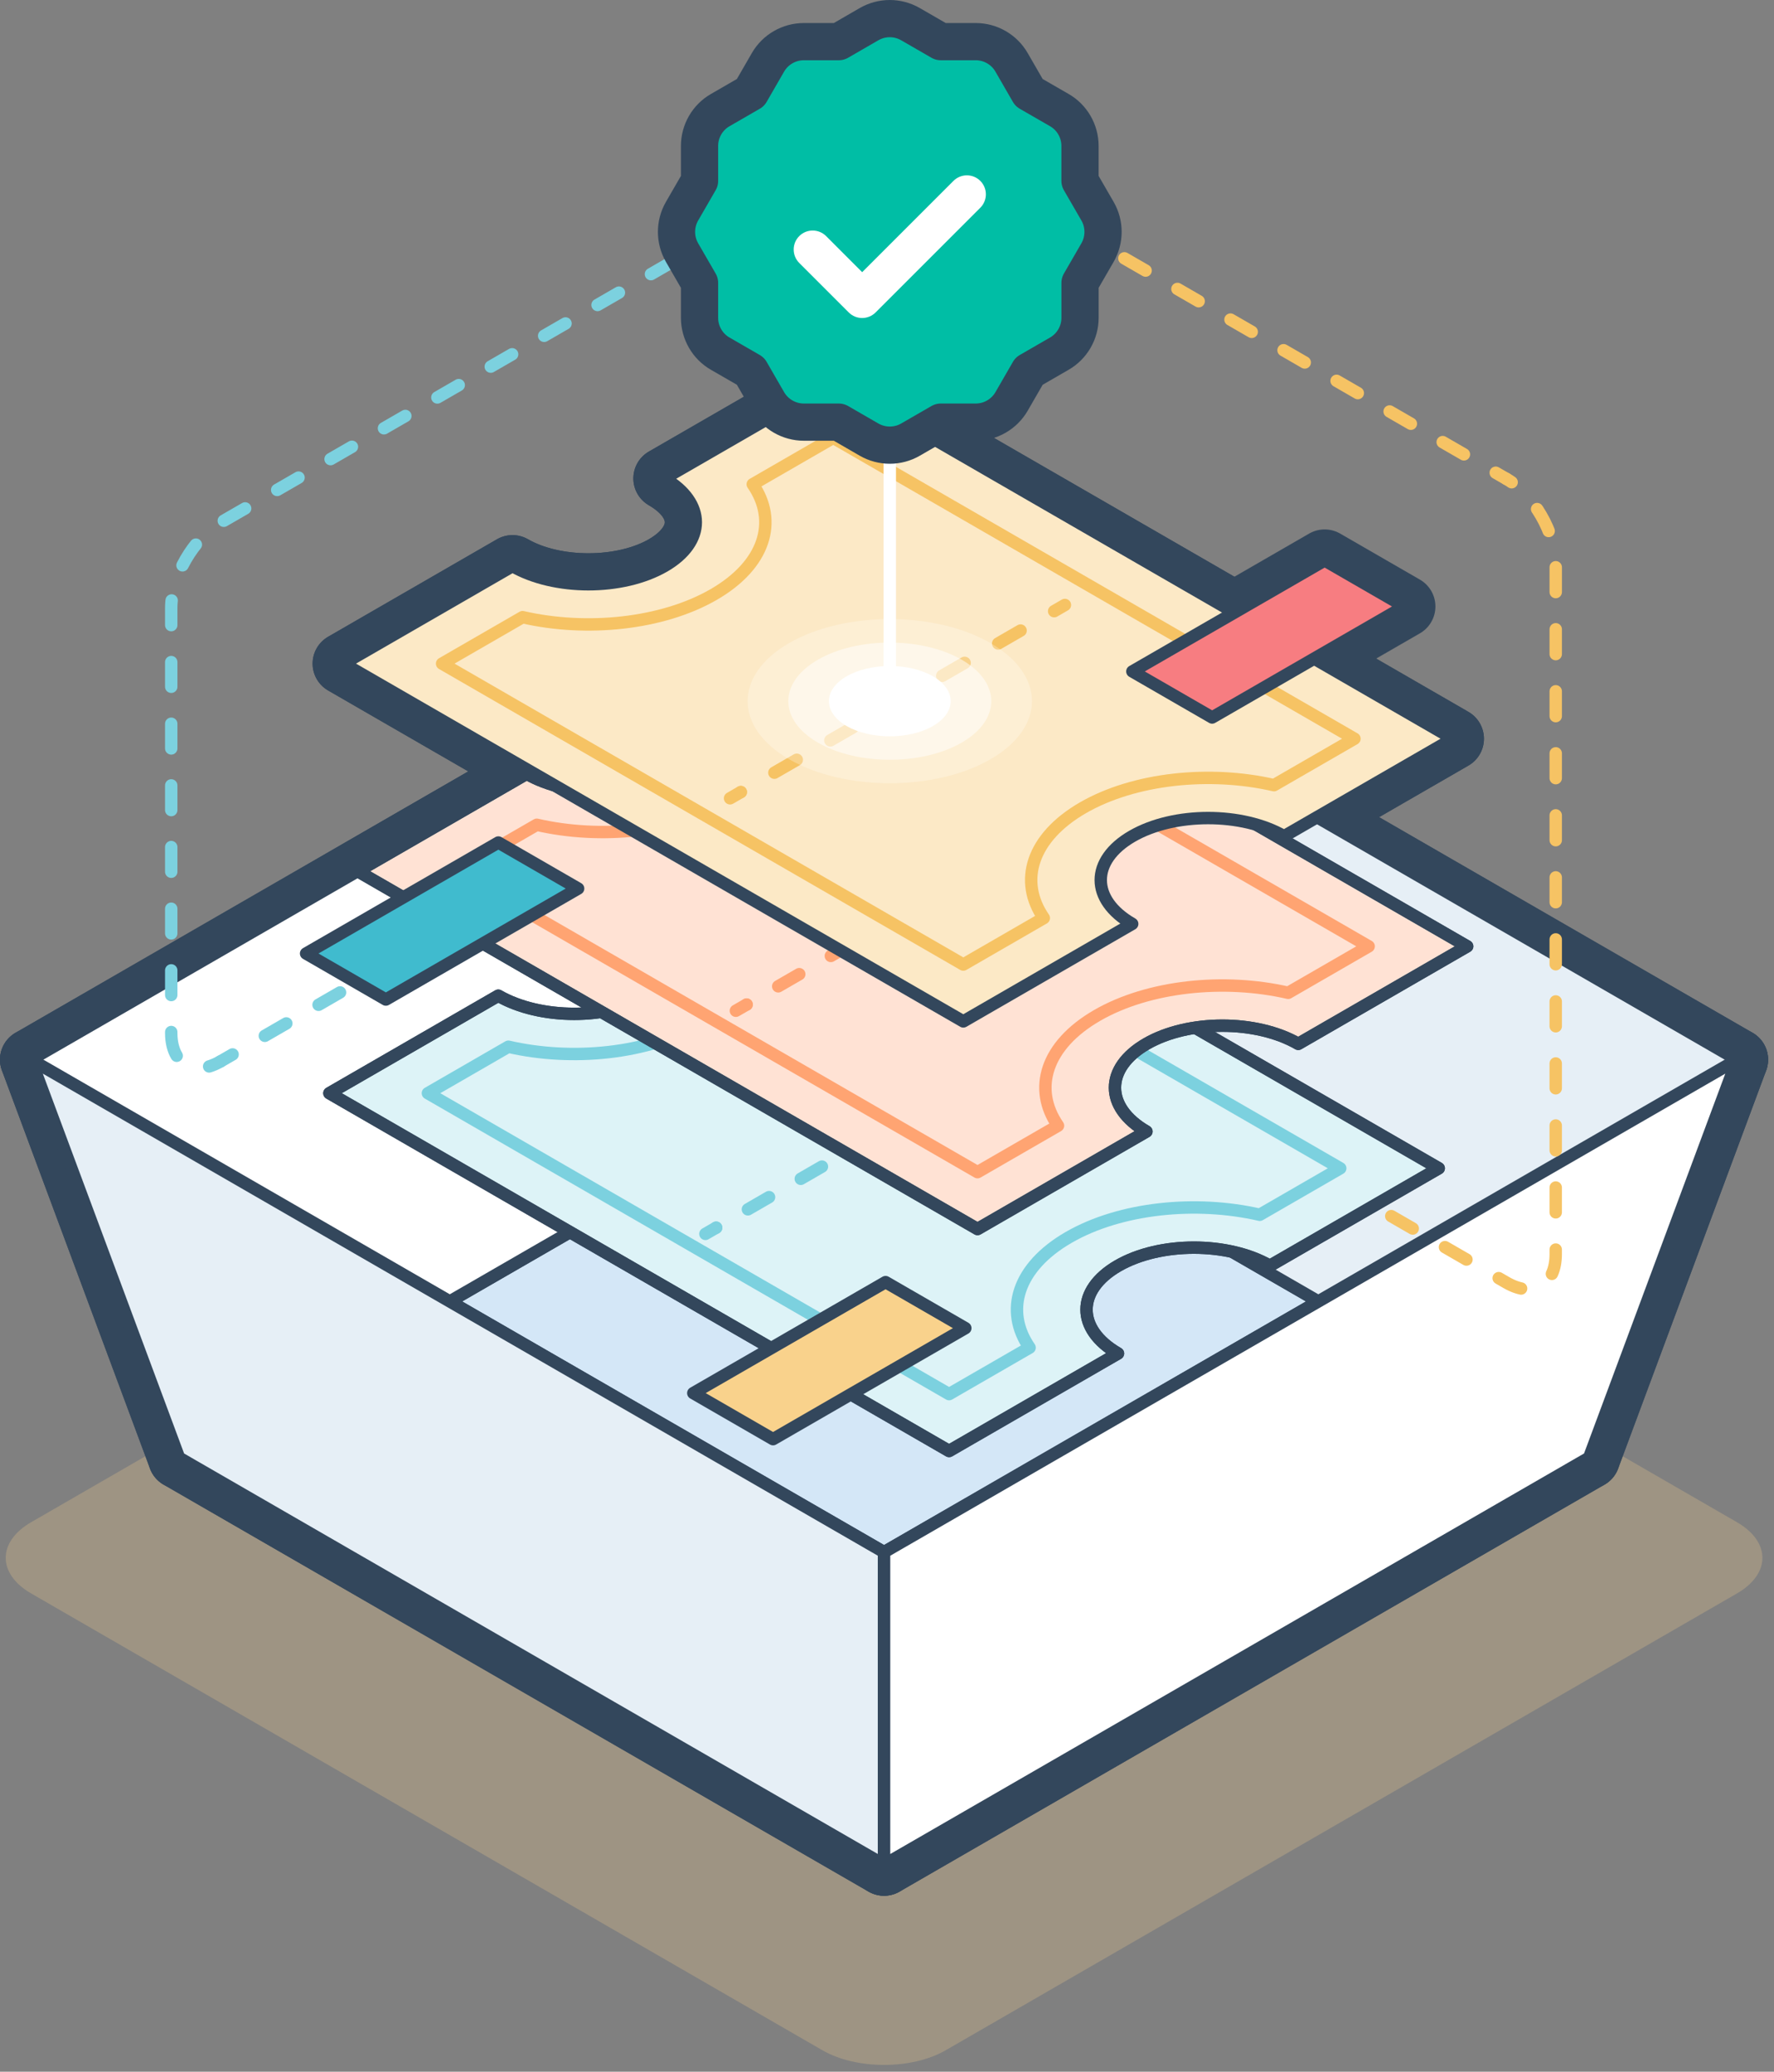 <?xml version="1.0" encoding="UTF-8"?>
<svg width="143px" height="167px" viewBox="0 0 143 167" version="1.1" xmlns="http://www.w3.org/2000/svg" xmlns:xlink="http://www.w3.org/1999/xlink">
    <rect x="0" y="0" width="143" height="167" fill="#808080" stroke="none"/>
    <!-- Generator: Sketch 50 (54983) - http://www.bohemiancoding.com/sketch -->
    <title>Tickets</title>
    <desc>Created with Sketch.</desc>
    <defs></defs>
    <g id="Tickets" stroke="none" stroke-width="1" fill="none" fill-rule="evenodd">
        <g id="Page-1" transform="translate(0, 1)">
            <path d="M2.511,127.448 C-0.224,125.869 -0.224,123.285 2.511,121.705 L66.289,84.883 C69.024,83.303 73.5,83.303 76.236,84.883 L140.014,121.705 C142.75,123.285 142.75,125.869 140.014,127.448 L76.236,164.27 C73.5,165.849 69.024,165.849 66.289,164.27 L2.511,127.448 Z" id="Fill-1" fill="#F9D28C" opacity="0.25"></path>
            <polygon id="Stroke-3" stroke="#33475C" stroke-width="5" stroke-linecap="round" stroke-linejoin="round" points="14.434 116.509 71.262 83.698 128.091 116.509 71.262 149.319"></polygon>
            <g id="Group-178" transform="translate(2, 0.455)">
                <polygon id="Stroke-4" stroke="#33475C" stroke-width="5" stroke-linecap="round" stroke-linejoin="round" points="0.5 83.964 69.263 44.264 138.026 83.964 69.263 123.664"></polygon>
                <polygon id="Stroke-6" stroke="#33475C" stroke-width="5" stroke-linecap="round" stroke-linejoin="round" points="69.263 44.264 69.263 83.243 12.434 116.054 0.499 83.964"></polygon>
                <polygon id="Stroke-8" stroke="#33475C" stroke-width="5" stroke-linecap="round" stroke-linejoin="round" points="0.5 83.964 12.435 116.054 69.263 148.863 69.263 123.664"></polygon>
                <polygon id="Stroke-10" stroke="#33475C" stroke-width="5" stroke-linecap="round" stroke-linejoin="round" points="69.263 44.264 69.263 83.243 126.091 116.054 138.025 83.964"></polygon>
                <polygon id="Stroke-12" stroke="#33475C" stroke-width="5" stroke-linecap="round" stroke-linejoin="round" points="138.026 83.964 126.092 116.054 69.263 148.863 69.263 123.664"></polygon>
                <path d="M88.119,100.581 C91.499,98.629 96.98,98.629 100.36,100.581 L113.974,92.721 L64.021,63.88 L50.407,71.74 C53.787,73.691 53.787,76.856 50.407,78.808 C47.026,80.759 41.546,80.759 38.166,78.808 L24.552,86.668 L74.505,115.509 L88.119,107.648 C84.739,105.696 84.739,102.532 88.119,100.581 Z" id="Stroke-14" stroke="#33475C" stroke-width="5" stroke-linecap="round" stroke-linejoin="round"></path>
                <path d="M106.034,92.721 L99.547,96.467 C94.406,95.283 88.305,95.89 84.149,98.289 C79.994,100.688 78.942,104.21 80.993,107.179 L74.505,110.924 L32.492,86.668 L38.979,82.922 C44.12,84.107 50.221,83.499 54.377,81.1 C58.532,78.7 59.584,75.178 57.533,72.21 L64.021,68.465 L106.034,92.721" id="Stroke-16" stroke="#33475C" stroke-width="5" stroke-linecap="round" stroke-linejoin="round"></path>
                <path d="M88.997,78.301 L54.861,98.009" id="Stroke-18" stroke="#33475C" stroke-width="5" stroke-linecap="round" stroke-linejoin="round"></path>
                <path d="M88.997,78.301 L88.131,78.801" id="Stroke-20" stroke="#33475C" stroke-width="5" stroke-linecap="round" stroke-linejoin="round"></path>
                <path d="M85.573,80.277 L55.728,97.508" id="Stroke-22" stroke="#33475C" stroke-width="5" stroke-linecap="round" stroke-linejoin="round"></path>
                <path d="M55.728,97.509 L54.862,98.009" id="Stroke-24" stroke="#33475C" stroke-width="5" stroke-linecap="round" stroke-linejoin="round"></path>
                <path d="M88.119,100.581 C91.499,98.629 96.98,98.629 100.36,100.581 L113.974,92.721 L64.021,63.88 L50.407,71.74 C53.787,73.691 53.787,76.856 50.407,78.808 C47.026,80.759 41.546,80.759 38.166,78.808 L24.552,86.668 L74.505,115.509 L88.119,107.648 C84.739,105.696 84.739,102.532 88.119,100.581 Z" id="Stroke-26" stroke="#33475C" stroke-width="5" stroke-linecap="round" stroke-linejoin="round"></path>
                <polygon id="Stroke-28" stroke="#33475C" stroke-width="5" stroke-linecap="round" stroke-linejoin="round" points="75.813 105.607 69.384 101.896 53.886 110.843 60.315 114.555"></polygon>
                <path d="M90.411,82.689 C93.791,80.737 99.272,80.737 102.652,82.689 L116.266,74.829 L66.313,45.988 L52.699,53.848 C56.079,55.799 56.079,58.964 52.699,60.916 C49.319,62.867 43.838,62.867 40.458,60.916 L26.844,68.776 L76.797,97.617 L90.411,89.756 C87.031,87.804 87.031,84.64 90.411,82.689 Z" id="Stroke-30" stroke="#33475C" stroke-width="5" stroke-linecap="round" stroke-linejoin="round"></path>
                <path d="M108.326,74.829 L101.838,78.575 C96.697,77.391 90.596,77.998 86.441,80.397 C82.285,82.796 81.233,86.318 83.284,89.287 L76.796,93.032 L34.783,68.776 L41.271,65.03 C46.412,66.215 52.513,65.607 56.668,63.208 C60.824,60.808 61.876,57.286 59.825,54.318 L66.312,50.573 L108.326,74.829" id="Stroke-32" stroke="#33475C" stroke-width="5" stroke-linecap="round" stroke-linejoin="round"></path>
                <path d="M91.289,60.409 L57.317,80.022" id="Stroke-34" stroke="#33475C" stroke-width="5" stroke-linecap="round" stroke-linejoin="round"></path>
                <path d="M91.289,60.409 L90.423,60.909" id="Stroke-36" stroke="#33475C" stroke-width="5" stroke-linecap="round" stroke-linejoin="round"></path>
                <path d="M87.878,62.379 L58.184,79.523" id="Stroke-38" stroke="#33475C" stroke-width="5" stroke-linecap="round" stroke-linejoin="round"></path>
                <path d="M58.184,79.522 L57.318,80.022" id="Stroke-40" stroke="#33475C" stroke-width="5" stroke-linecap="round" stroke-linejoin="round"></path>
                <path d="M90.411,82.689 C93.791,80.737 99.272,80.737 102.652,82.689 L116.266,74.829 L66.313,45.988 L52.699,53.848 C56.079,55.799 56.079,58.964 52.699,60.916 C49.319,62.867 43.838,62.867 40.458,60.916 L26.844,68.776 L76.797,97.617 L90.411,89.756 C87.031,87.804 87.031,84.64 90.411,82.689 Z" id="Stroke-42" stroke="#33475C" stroke-width="5" stroke-linecap="round" stroke-linejoin="round"></path>
                <polygon id="Stroke-44" stroke="#33475C" stroke-width="5" stroke-linecap="round" stroke-linejoin="round" points="44.601 70.171 38.172 66.46 22.674 75.407 29.103 79.119"></polygon>
                <path d="M89.265,65.952 C92.645,64.001 98.126,64.001 101.506,65.952 L115.12,58.093 L65.167,29.252 L51.553,37.111 C54.933,39.063 54.933,42.227 51.553,44.179 C48.173,46.131 42.692,46.131 39.312,44.179 L25.698,52.039 L75.651,80.88 L89.265,73.019 C85.885,71.068 85.885,67.904 89.265,65.952 Z" id="Stroke-46" stroke="#33475C" stroke-width="5" stroke-linecap="round" stroke-linejoin="round"></path>
                <path d="M107.18,58.093 L100.693,61.838 C95.552,60.654 89.451,61.261 85.295,63.66 C81.14,66.06 80.088,69.582 82.139,72.55 L75.651,76.296 L33.638,52.039 L40.126,48.294 C45.266,49.478 51.367,48.87 55.523,46.472 C59.679,44.072 60.73,40.55 58.679,37.581 L65.167,33.836 L107.18,58.093" id="Stroke-48" stroke="#33475C" stroke-width="5" stroke-linecap="round" stroke-linejoin="round"></path>
                <path d="M83.84,47.312 L56.851,62.894" id="Stroke-50" stroke="#33475C" stroke-width="5" stroke-linecap="round" stroke-linejoin="round"></path>
                <path d="M83.84,47.312 L82.974,47.812" id="Stroke-52" stroke="#33475C" stroke-width="5" stroke-linecap="round" stroke-linejoin="round"></path>
                <path d="M80.267,49.374 L57.716,62.395" id="Stroke-54" stroke="#33475C" stroke-width="5" stroke-linecap="round" stroke-linejoin="round"></path>
                <path d="M57.716,62.395 L56.85,62.895" id="Stroke-56" stroke="#33475C" stroke-width="5" stroke-linecap="round" stroke-linejoin="round"></path>
                <path d="M89.265,65.952 C92.645,64.001 98.126,64.001 101.506,65.952 L115.12,58.093 L65.167,29.252 L51.553,37.111 C54.933,39.063 54.933,42.227 51.553,44.179 C48.173,46.131 42.692,46.131 39.312,44.179 L25.698,52.039 L75.651,80.88 L89.265,73.019 C85.885,71.068 85.885,67.904 89.265,65.952 Z" id="Stroke-58" stroke="#33475C" stroke-width="5" stroke-linecap="round" stroke-linejoin="round"></path>
                <polygon id="Stroke-60" stroke="#33475C" stroke-width="5" stroke-linecap="round" stroke-linejoin="round" points="111.207 47.433 104.778 43.722 89.28 52.669 95.709 56.381"></polygon>
                <path d="M61.611,59.75 C57.149,57.174 57.149,52.958 61.611,50.382 C66.073,47.805 73.376,47.805 77.839,50.382 C82.301,52.958 82.301,57.174 77.839,59.75 C73.376,62.326 66.073,62.326 61.611,59.75 Z" id="Stroke-62" stroke="#33475C" stroke-width="5" stroke-linecap="round" stroke-linejoin="round"></path>
                <path d="M63.933,58.41 C60.747,56.57 60.747,53.56 63.933,51.722 C67.119,49.883 72.331,49.883 75.517,51.722 C78.703,53.56 78.703,56.57 75.517,58.41 C72.331,60.249 67.119,60.249 63.933,58.41 Z" id="Stroke-64" stroke="#33475C" stroke-width="5" stroke-linecap="round" stroke-linejoin="round"></path>
                <path d="M66.25,57.072 C64.338,55.968 64.338,54.163 66.25,53.059 C68.161,51.956 71.289,51.956 73.2,53.059 C75.112,54.163 75.112,55.968 73.2,57.072 C71.289,58.176 68.161,58.176 66.25,57.072 Z" id="Stroke-66" stroke="#33475C" stroke-width="5" stroke-linecap="round" stroke-linejoin="round"></path>
                <path d="M69.724,54.677 L69.724,34.4" id="Stroke-68" stroke="#33475C" stroke-width="5" stroke-linecap="round" stroke-linejoin="round"></path>
                <polygon id="Fill-70" fill="#D4E7F7" points="12.434 116.054 69.262 83.243 126.091 116.054 69.262 148.864"></polygon>
                <polygon id="Stroke-72" stroke="#33475C" stroke-linecap="round" stroke-linejoin="round" points="12.434 116.054 69.262 83.243 126.091 116.054 69.262 148.864"></polygon>
                <polygon id="Stroke-74" stroke="#33475C" stroke-linecap="round" stroke-linejoin="round" points="0.5 83.964 69.263 44.264 138.026 83.964 69.263 123.664"></polygon>
                <polygon id="Fill-76" fill="#FFFFFF" points="69.263 44.264 69.263 83.243 12.434 116.054 0.499 83.964"></polygon>
                <polygon id="Stroke-78" stroke="#33475C" stroke-linecap="round" stroke-linejoin="round" points="69.263 44.264 69.263 83.243 12.434 116.054 0.499 83.964"></polygon>
                <polygon id="Fill-80" fill="#E6EFF6" points="0.5 83.964 12.435 116.054 69.263 148.863 69.263 123.664"></polygon>
                <polygon id="Stroke-82" stroke="#33475C" stroke-linecap="round" stroke-linejoin="round" points="0.5 83.964 12.435 116.054 69.263 148.863 69.263 123.664"></polygon>
                <polygon id="Fill-84" fill="#E6EFF6" points="69.263 44.264 69.263 83.243 126.091 116.054 138.025 83.964"></polygon>
                <polygon id="Stroke-86" stroke="#33475C" stroke-linecap="round" stroke-linejoin="round" points="69.263 44.264 69.263 83.243 126.091 116.054 138.025 83.964"></polygon>
                <polygon id="Fill-88" fill="#FFFFFF" points="138.026 83.964 126.092 116.054 69.263 148.863 69.263 123.664"></polygon>
                <polygon id="Stroke-90" stroke="#33475C" stroke-linecap="round" stroke-linejoin="round" points="138.026 83.964 126.092 116.054 69.263 148.863 69.263 123.664"></polygon>
                <path d="M88.119,100.581 C91.499,98.629 96.98,98.629 100.36,100.581 L113.974,92.721 L64.021,63.88 L50.407,71.74 C53.787,73.691 53.787,76.856 50.407,78.808 C47.026,80.759 41.546,80.759 38.166,78.808 L24.552,86.668 L74.505,115.509 L88.119,107.648 C84.739,105.696 84.739,102.532 88.119,100.581" id="Fill-92" fill="#DDF3F7"></path>
                <path d="M88.119,100.581 C91.499,98.629 96.98,98.629 100.36,100.581 L113.974,92.721 L64.021,63.88 L50.407,71.74 C53.787,73.691 53.787,76.856 50.407,78.808 C47.026,80.759 41.546,80.759 38.166,78.808 L24.552,86.668 L74.505,115.509 L88.119,107.648 C84.739,105.696 84.739,102.532 88.119,100.581 Z" id="Stroke-94" stroke="#33475C" stroke-linecap="round" stroke-linejoin="round"></path>
                <path d="M106.034,92.721 L99.547,96.467 C94.406,95.283 88.305,95.89 84.149,98.289 C79.994,100.688 78.942,104.21 80.993,107.179 L74.505,110.924 L32.492,86.668 L38.979,82.922 C44.12,84.107 50.221,83.499 54.377,81.1 C58.532,78.7 59.584,75.178 57.533,72.21 L64.021,68.465 L106.034,92.721" id="Stroke-96" stroke="#7CD1DF" stroke-linecap="round" stroke-linejoin="round"></path>
                <path d="M88.997,78.301 L88.131,78.801" id="Stroke-98" stroke="#7CD1DF" stroke-linecap="round" stroke-linejoin="round"></path>
                <path d="M85.573,80.277 L55.728,97.508" id="Stroke-100" stroke="#7CD1DF" stroke-linecap="round" stroke-linejoin="round" stroke-dasharray="1.969,2.954,0,0"></path>
                <path d="M55.728,97.509 L54.862,98.009" id="Stroke-102" stroke="#7CD1DF" stroke-linecap="round" stroke-linejoin="round"></path>
                <path d="M88.119,100.581 C91.499,98.629 96.98,98.629 100.36,100.581 L113.974,92.721 L64.021,63.88 L50.407,71.74 C53.787,73.691 53.787,76.856 50.407,78.808 C47.026,80.759 41.546,80.759 38.166,78.808 L24.552,86.668 L74.505,115.509 L88.119,107.648 C84.739,105.696 84.739,102.532 88.119,100.581 Z" id="Stroke-104" stroke="#33475C" stroke-linecap="round" stroke-linejoin="round"></path>
                <polygon id="Fill-106" fill="#F9D28C" points="75.813 105.607 69.384 101.896 53.886 110.843 60.315 114.555"></polygon>
                <polygon id="Stroke-108" stroke="#33475C" stroke-linecap="round" stroke-linejoin="round" points="75.813 105.607 69.384 101.896 53.886 110.843 60.315 114.555"></polygon>
                <path d="M90.411,82.689 C93.791,80.737 99.272,80.737 102.652,82.689 L116.266,74.829 L66.313,45.988 L52.699,53.848 C56.079,55.799 56.079,58.964 52.699,60.916 C49.319,62.867 43.838,62.867 40.458,60.916 L26.844,68.776 L76.797,97.617 L90.411,89.756 C87.031,87.804 87.031,84.64 90.411,82.689" id="Fill-110" fill="#FFE2D4"></path>
                <path d="M90.411,82.689 C93.791,80.737 99.272,80.737 102.652,82.689 L116.266,74.829 L66.313,45.988 L52.699,53.848 C56.079,55.799 56.079,58.964 52.699,60.916 C49.319,62.867 43.838,62.867 40.458,60.916 L26.844,68.776 L76.797,97.617 L90.411,89.756 C87.031,87.804 87.031,84.64 90.411,82.689 Z" id="Stroke-112" stroke="#33475C" stroke-linecap="round" stroke-linejoin="round"></path>
                <path d="M108.326,74.829 L101.838,78.575 C96.697,77.391 90.596,77.998 86.441,80.397 C82.285,82.796 81.233,86.318 83.284,89.287 L76.796,93.032 L34.783,68.776 L41.271,65.03 C46.412,66.215 52.513,65.607 56.668,63.208 C60.824,60.808 61.876,57.286 59.825,54.318 L66.312,50.573 L108.326,74.829" id="Stroke-114" stroke="#FFA472" stroke-linecap="round" stroke-linejoin="round"></path>
                <path d="M91.289,60.409 L90.423,60.909" id="Stroke-116" stroke="#FFA472" stroke-linecap="round" stroke-linejoin="round"></path>
                <path d="M87.878,62.379 L58.184,79.523" id="Stroke-118" stroke="#FFA472" stroke-linecap="round" stroke-linejoin="round" stroke-dasharray="1.959,2.939,0,0"></path>
                <path d="M58.184,79.522 L57.318,80.022" id="Stroke-120" stroke="#FFA472" stroke-linecap="round" stroke-linejoin="round"></path>
                <path d="M90.411,82.689 C93.791,80.737 99.272,80.737 102.652,82.689 L116.266,74.829 L66.313,45.988 L52.699,53.848 C56.079,55.799 56.079,58.964 52.699,60.916 C49.319,62.867 43.838,62.867 40.458,60.916 L26.844,68.776 L76.797,97.617 L90.411,89.756 C87.031,87.804 87.031,84.64 90.411,82.689 Z" id="Stroke-122" stroke="#33475C" stroke-linecap="round" stroke-linejoin="round"></path>
                <polygon id="Fill-124" fill="#40BBCE" points="44.601 70.171 38.172 66.46 22.674 75.407 29.103 79.119"></polygon>
                <polygon id="Stroke-126" stroke="#33475C" stroke-linecap="round" stroke-linejoin="round" points="44.601 70.171 38.172 66.46 22.674 75.407 29.103 79.119"></polygon>
                <path d="M89.265,65.952 C92.645,64.001 98.126,64.001 101.506,65.952 L115.12,58.093 L65.167,29.252 L51.553,37.111 C54.933,39.063 54.933,42.227 51.553,44.179 C48.173,46.131 42.692,46.131 39.312,44.179 L25.698,52.039 L75.651,80.88 L89.265,73.019 C85.885,71.068 85.885,67.904 89.265,65.952" id="Fill-128" fill="#FCE9C6"></path>
                <path d="M107.18,58.093 L100.693,61.838 C95.552,60.654 89.451,61.261 85.295,63.66 C81.14,66.06 80.088,69.582 82.139,72.55 L75.651,76.296 L33.638,52.039 L40.126,48.294 C45.266,49.478 51.367,48.87 55.523,46.472 C59.679,44.072 60.73,40.55 58.679,37.581 L65.167,33.836 L107.18,58.093" id="Stroke-130" stroke="#F6C364" stroke-linecap="round" stroke-linejoin="round"></path>
                <path d="M83.84,47.312 L82.974,47.812" id="Stroke-132" stroke="#F6C364" stroke-linecap="round" stroke-linejoin="round"></path>
                <path d="M80.267,49.374 L57.716,62.395" id="Stroke-134" stroke="#F6C364" stroke-linecap="round" stroke-linejoin="round" stroke-dasharray="2.083,3.125,0,0"></path>
                <path d="M57.716,62.395 L56.85,62.895" id="Stroke-136" stroke="#F6C364" stroke-linecap="round" stroke-linejoin="round"></path>
                <path d="M89.265,65.952 C92.645,64.001 98.126,64.001 101.506,65.952 L115.12,58.093 L65.167,29.252 L51.553,37.111 C54.933,39.063 54.933,42.227 51.553,44.179 C48.173,46.131 42.692,46.131 39.312,44.179 L25.698,52.039 L75.651,80.88 L89.265,73.019 C85.885,71.068 85.885,67.904 89.265,65.952 Z" id="Stroke-138" stroke="#33475C" stroke-linecap="round" stroke-linejoin="round"></path>
                <polygon id="Fill-140" fill="#F77D81" points="111.207 47.433 104.778 43.722 89.28 52.669 95.709 56.381"></polygon>
                <polygon id="Stroke-142" stroke="#33475C" stroke-linecap="round" stroke-linejoin="round" points="111.207 47.433 104.778 43.722 89.28 52.669 95.709 56.381"></polygon>
                <path d="M61.611,59.75 C57.149,57.174 57.149,52.958 61.611,50.382 C66.073,47.805 73.376,47.805 77.839,50.382 C82.301,52.958 82.301,57.174 77.839,59.75 C73.376,62.326 66.073,62.326 61.611,59.75" id="Fill-144" fill="#FFFFFF" opacity="0.25"></path>
                <path d="M63.933,58.41 C60.747,56.57 60.747,53.56 63.933,51.722 C67.119,49.883 72.331,49.883 75.517,51.722 C78.703,53.56 78.703,56.57 75.517,58.41 C72.331,60.249 67.119,60.249 63.933,58.41" id="Fill-146" fill="#FFFFFF" opacity="0.5"></path>
                <path d="M66.25,57.072 C64.338,55.968 64.338,54.163 66.25,53.059 C68.161,51.956 71.289,51.956 73.2,53.059 C75.112,54.163 75.112,55.968 73.2,57.072 C71.289,58.176 68.161,58.176 66.25,57.072" id="Fill-148" fill="#FFFFFF"></path>
                <path d="M69.724,54.677 L69.724,34.4" id="Stroke-150" stroke="#FFFFFF" stroke-linecap="round" stroke-linejoin="round"></path>
                <path d="M110.147,96.577 L119.436,101.939 C121.619,103.2 123.405,102.169 123.405,99.647 L123.406,44.028 C123.406,41.507 121.619,38.412 119.436,37.151" id="Stroke-152" stroke="#F6C364" stroke-linecap="round" stroke-linejoin="round" stroke-dasharray="2,3,0,0"></path>
                <path d="M25.41,78.543 L15.774,84.106" id="Stroke-154" stroke="#7CD1DF" stroke-linecap="round" stroke-linejoin="round" stroke-dasharray="2,3,0,0"></path>
                <path d="M15.774,84.106 C15.459,84.288 15.152,84.421 14.858,84.51" id="Stroke-156" stroke="#7CD1DF" stroke-linecap="round" stroke-linejoin="round"></path>
                <path d="M12.243,83.65 C11.962,83.185 11.803,82.565 11.803,81.814 L11.803,47.553 C11.803,45.032 13.59,41.938 15.773,40.677 L54.781,18.156" id="Stroke-158" stroke="#7CD1DF" stroke-linecap="round" stroke-linejoin="round" stroke-dasharray="1.988,2.982,0,0"></path>
                <path d="M54.782,18.155 L55.648,17.655" id="Stroke-160" stroke="#7CD1DF" stroke-linecap="round" stroke-linejoin="round"></path>
                <path d="M119.435,37.152 L118.569,36.652" id="Stroke-162" stroke="#F6C364" stroke-linecap="round" stroke-linejoin="round"></path>
                <path d="M116.004,35.171 L81.794,15.419" id="Stroke-164" stroke="#F6C364" stroke-linecap="round" stroke-linejoin="round" stroke-dasharray="1.975,2.963,0,0"></path>
                <path d="M81.793,15.419 L80.927,14.919" id="Stroke-166" stroke="#F6C364" stroke-linecap="round" stroke-linejoin="round"></path>
                <g id="Group-171" transform="translate(52, 0)">
                    <path d="M17.724,34.429 C17.14,34.429 16.565,34.275 16.058,33.984 L13.615,32.573 L10.794,32.573 C9.608,32.573 8.502,31.934 7.908,30.908 L6.497,28.462 L4.055,27.053 C3.028,26.463 2.389,25.355 2.389,24.167 L2.389,21.346 L0.978,18.904 C0.385,17.873 0.386,16.598 0.977,15.573 L2.389,13.128 L2.389,10.307 C2.389,9.118 3.028,8.011 4.058,7.42 L6.498,6.011 L7.907,3.568 C8.502,2.539 9.608,1.902 10.794,1.902 L13.615,1.902 L16.057,0.491 C16.563,0.2 17.14,0.045 17.724,0.045 C18.308,0.045 18.884,0.2 19.391,0.492 L21.833,1.902 L24.654,1.902 C25.842,1.902 26.949,2.541 27.541,3.572 L28.948,6.011 L31.393,7.421 C32.42,8.011 33.058,9.118 33.058,10.307 L33.058,13.128 L34.471,15.572 C35.063,16.597 35.063,17.875 34.47,18.905 L33.06,21.345 L33.06,24.166 C33.06,25.354 32.42,26.462 31.391,27.053 L28.951,28.462 L27.541,30.906 C26.946,31.934 25.84,32.573 24.654,32.573 L21.834,32.573 L19.391,33.984 C18.889,34.274 18.311,34.429 17.724,34.429" id="Fill-168" fill="#00BEA5"></path>
                    <path d="M17.724,34.429 C17.14,34.429 16.565,34.275 16.058,33.984 L13.615,32.573 L10.794,32.573 C9.608,32.573 8.502,31.934 7.908,30.908 L6.497,28.462 L4.055,27.053 C3.028,26.463 2.389,25.355 2.389,24.167 L2.389,21.346 L0.978,18.904 C0.385,17.873 0.386,16.598 0.977,15.573 L2.389,13.128 L2.389,10.307 C2.389,9.118 3.028,8.011 4.058,7.42 L6.498,6.011 L7.907,3.568 C8.502,2.539 9.608,1.902 10.794,1.902 L13.615,1.902 L16.057,0.491 C16.563,0.2 17.14,0.045 17.724,0.045 C18.308,0.045 18.884,0.2 19.391,0.492 L21.833,1.902 L24.654,1.902 C25.842,1.902 26.949,2.541 27.541,3.572 L28.948,6.011 L31.393,7.421 C32.42,8.011 33.058,9.118 33.058,10.307 L33.058,13.128 L34.471,15.572 C35.063,16.597 35.063,17.875 34.47,18.905 L33.06,21.345 L33.06,24.166 C33.06,25.354 32.42,26.462 31.391,27.053 L28.951,28.462 L27.541,30.906 C26.946,31.934 25.84,32.573 24.654,32.573 L21.834,32.573 L19.391,33.984 C18.889,34.274 18.311,34.429 17.724,34.429" id="Stroke-170" stroke="#33475C" stroke-linecap="round" stroke-linejoin="round"></path>
                </g>
                <g id="Group-175" transform="translate(52, 0)">
                    <path d="M17.724,34.429 C17.14,34.429 16.565,34.275 16.058,33.984 L13.615,32.573 L10.794,32.573 C9.608,32.573 8.502,31.934 7.908,30.908 L6.497,28.462 L4.055,27.053 C3.028,26.463 2.389,25.355 2.389,24.167 L2.389,21.346 L0.978,18.904 C0.385,17.873 0.386,16.598 0.977,15.573 L2.389,13.128 L2.389,10.307 C2.389,9.118 3.028,8.011 4.058,7.42 L6.498,6.011 L7.907,3.568 C8.502,2.539 9.608,1.902 10.794,1.902 L13.615,1.902 L16.057,0.491 C16.563,0.2 17.14,0.045 17.724,0.045 C18.308,0.045 18.884,0.2 19.391,0.492 L21.833,1.902 L24.654,1.902 C25.842,1.902 26.949,2.541 27.541,3.572 L28.948,6.011 L31.393,7.421 C32.42,8.011 33.058,9.118 33.058,10.307 L33.058,13.128 L34.471,15.572 C35.063,16.597 35.063,17.875 34.47,18.905 L33.06,21.345 L33.06,24.166 C33.06,25.354 32.42,26.462 31.391,27.053 L28.951,28.462 L27.541,30.906 C26.946,31.934 25.84,32.573 24.654,32.573 L21.834,32.573 L19.391,33.984 C18.889,34.274 18.311,34.429 17.724,34.429" id="Fill-172" fill="#00BEA5"></path>
                    <path d="M17.724,34.429 C17.14,34.429 16.565,34.275 16.058,33.984 L13.615,32.573 L10.794,32.573 C9.608,32.573 8.502,31.934 7.908,30.908 L6.497,28.462 L4.055,27.053 C3.028,26.463 2.389,25.355 2.389,24.167 L2.389,21.346 L0.978,18.904 C0.385,17.873 0.386,16.598 0.977,15.573 L2.389,13.128 L2.389,10.307 C2.389,9.118 3.028,8.011 4.058,7.42 L6.498,6.011 L7.907,3.568 C8.502,2.539 9.608,1.902 10.794,1.902 L13.615,1.902 L16.057,0.491 C16.563,0.2 17.14,0.045 17.724,0.045 C18.308,0.045 18.884,0.2 19.391,0.492 L21.833,1.902 L24.654,1.902 C25.842,1.902 26.949,2.541 27.541,3.572 L28.948,6.011 L31.393,7.421 C32.42,8.011 33.058,9.118 33.058,10.307 L33.058,13.128 L34.471,15.572 C35.063,16.597 35.063,17.875 34.47,18.905 L33.06,21.345 L33.06,24.166 C33.06,25.354 32.42,26.462 31.391,27.053 L28.951,28.462 L27.541,30.906 C26.946,31.934 25.84,32.573 24.654,32.573 L21.834,32.573 L19.391,33.984 C18.889,34.274 18.311,34.429 17.724,34.429" id="Stroke-174" stroke="#33475C" stroke-width="3" stroke-linecap="round" stroke-linejoin="round"></path>
                </g>
                <path d="M67.499,24.18 C67.09,24.18 66.706,24.021 66.417,23.731 L62.426,19.741 C62.138,19.452 61.978,19.07 61.978,18.659 C61.978,18.25 62.137,17.866 62.426,17.576 C63.022,16.98 63.994,16.98 64.591,17.576 L67.499,20.485 L74.857,13.127 C75.452,12.531 76.424,12.53 77.021,13.126 C77.619,13.723 77.619,14.694 77.022,15.29 L68.581,23.731 C68.296,24.016 67.902,24.18 67.499,24.18" id="Fill-176" fill="#FFFFFF"></path>
            </g>
        </g>
    </g>
</svg>